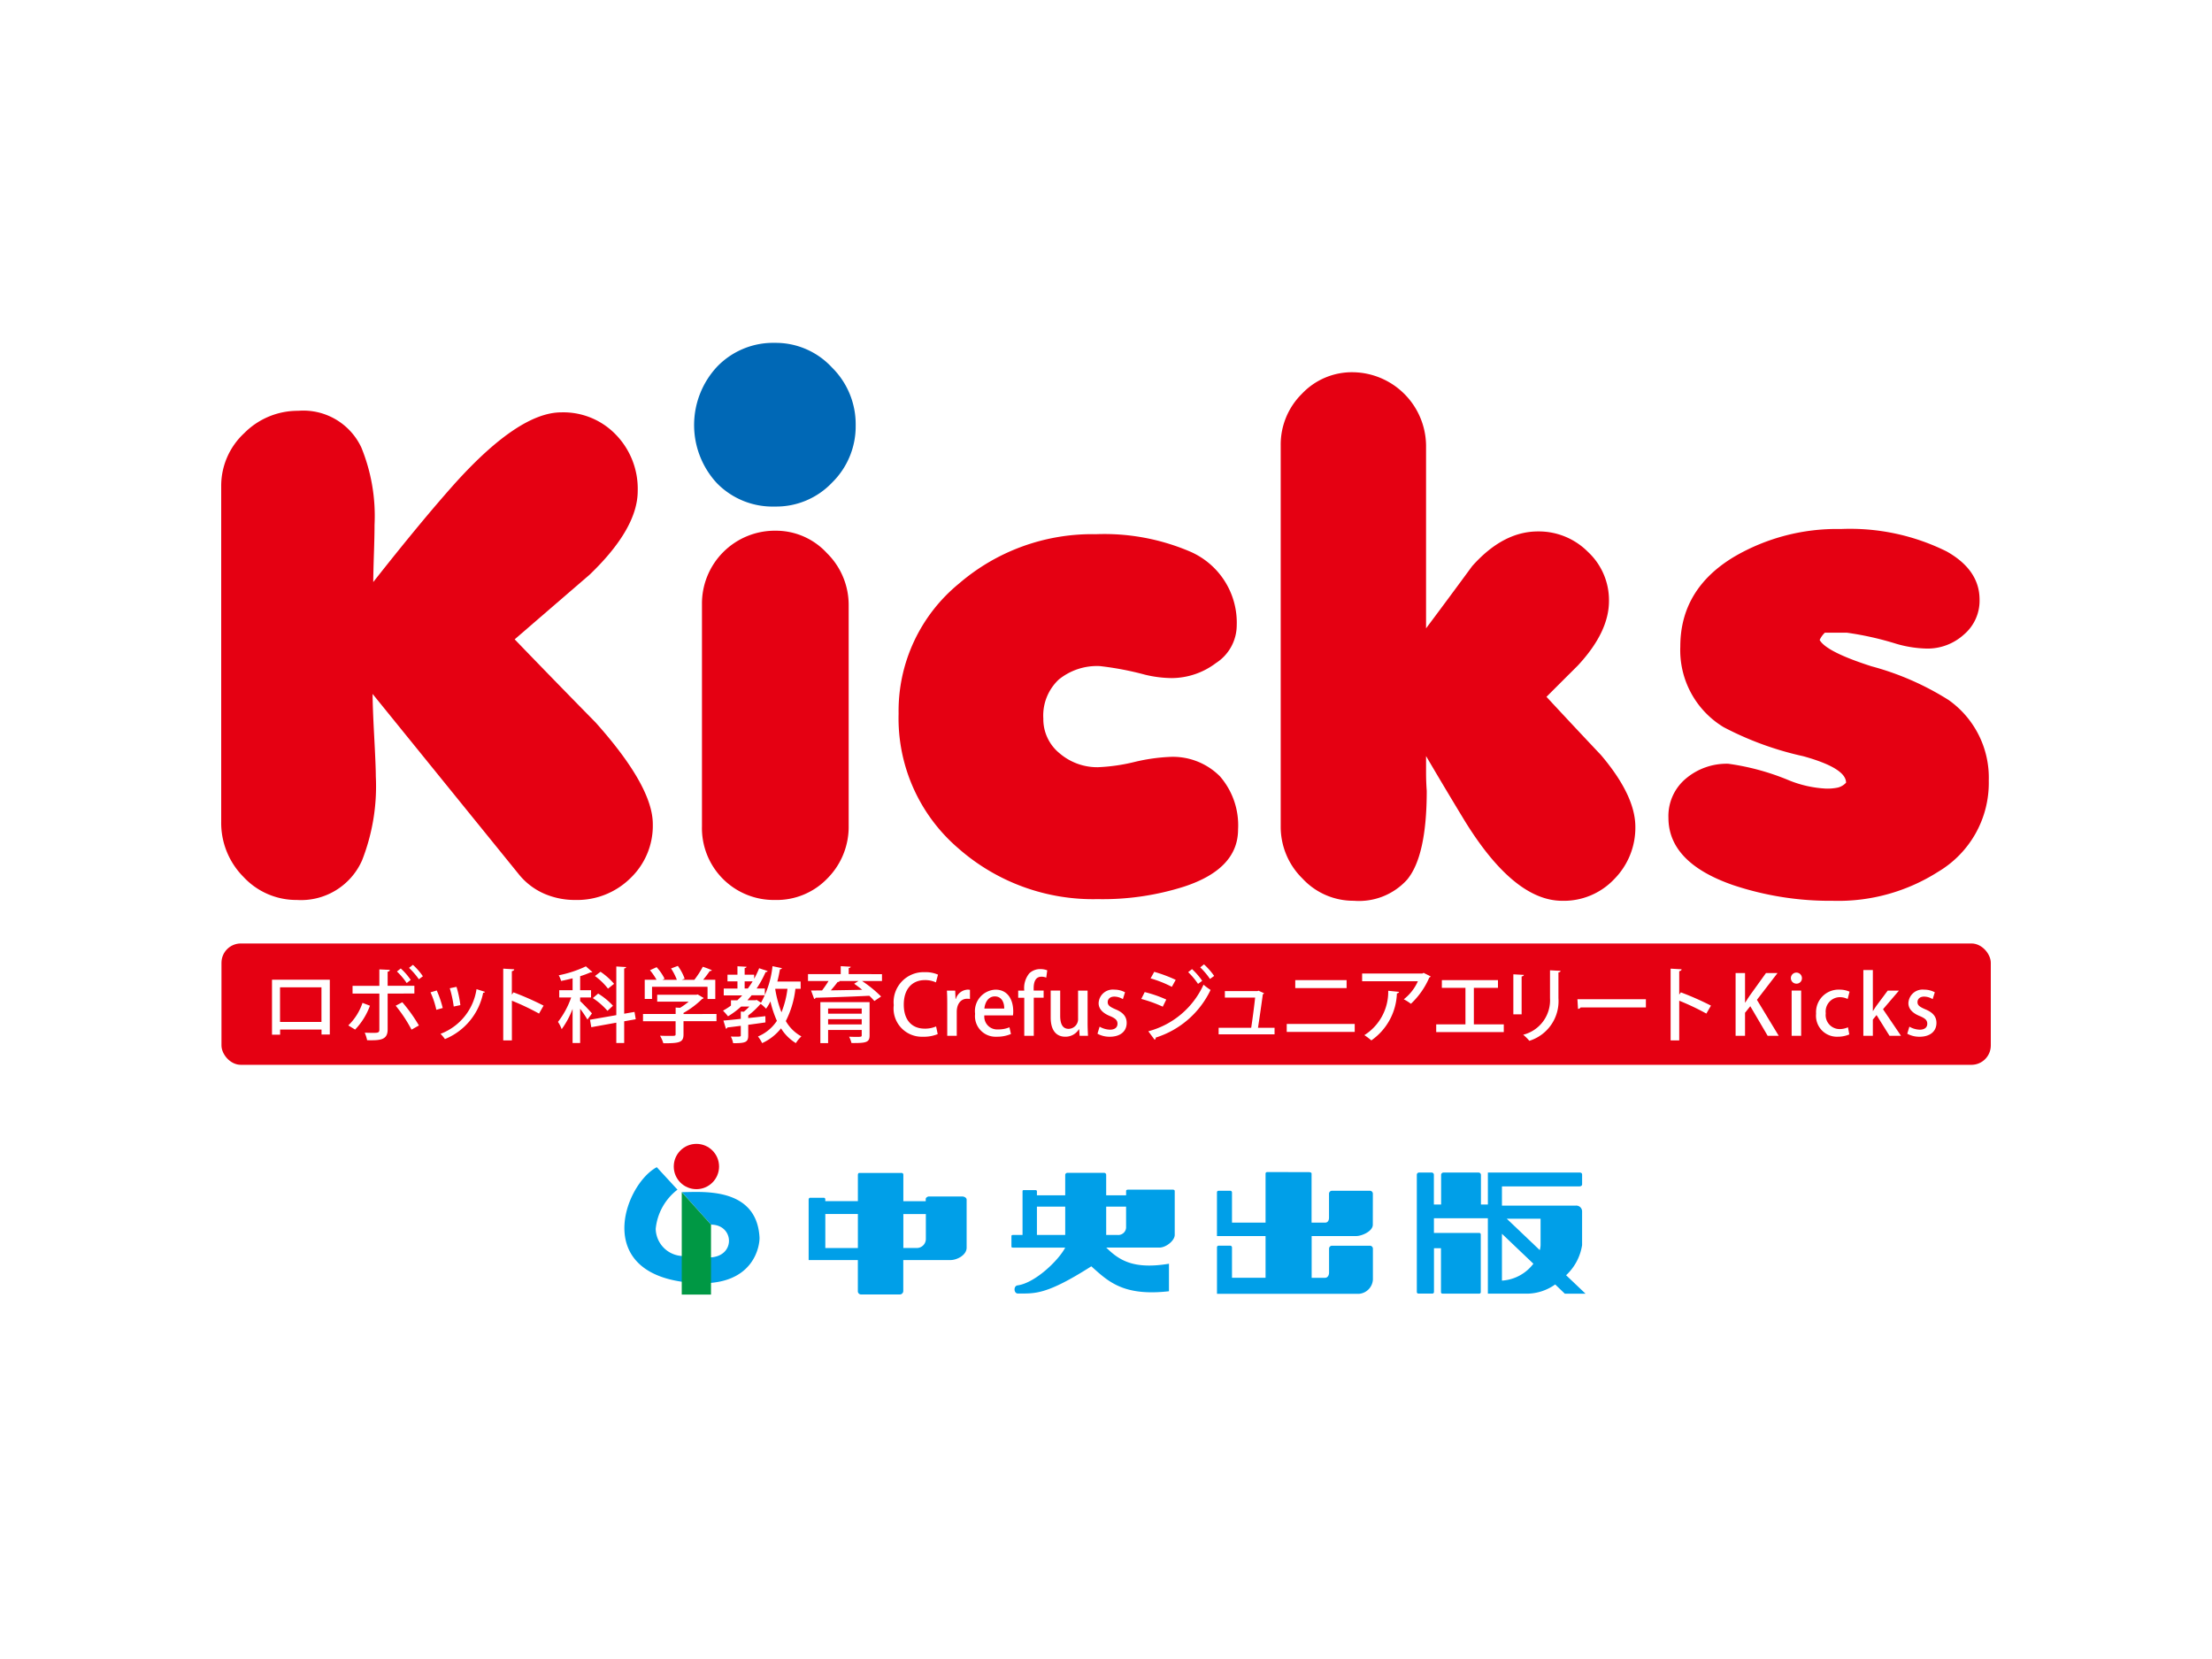 <svg xmlns="http://www.w3.org/2000/svg" viewBox="0 0 200 150"><rect x="0" y="0" width="200" height="150" fill="#333333" stroke="none"/><defs><style>.cls-1{fill:#fff;}.cls-2{fill:#e50012;}.cls-3{fill:#0068b6;}.cls-4{fill:#b4d68c;}.cls-5{fill:#009fe8;}.cls-6{fill:#009844;}</style></defs><title>movie_log</title><g id="レイヤー_2" data-name="レイヤー 2"><g id="レイヤー_1-2" data-name="レイヤー 1"><polygon class="cls-1" points="200 150 100 150 0 150 0 0 200 0 200 150"/><path class="cls-2" d="M52.006,81.371a6.961,6.961,0,0,1-2.8-.567A6.069,6.069,0,0,1,46.951,79.1L33.689,62.743q0,1.132.146,3.866t.144,3.574a18.327,18.327,0,0,1-1.248,7.62,6.029,6.029,0,0,1-5.886,3.568,6.51,6.51,0,0,1-4.826-2.08A6.918,6.918,0,0,1,20,74.3V43.977a6.485,6.485,0,0,1,2.08-4.81,6.8,6.8,0,0,1,4.882-2.024,5.79,5.79,0,0,1,5.712,3.325,16.381,16.381,0,0,1,1.19,7q0,.951-.06,2.728c-.037,1.187-.056,2-.056,2.43q4.4-5.587,7.435-8.977,5.763-6.368,9.571-6.365a6.581,6.581,0,0,1,4.939,2.026,7.023,7.023,0,0,1,1.967,5.074q0,3.4-4.348,7.576-3.385,2.916-6.777,5.847,3.618,3.754,7.313,7.512,5.179,5.793,5.176,9.194A6.554,6.554,0,0,1,57,79.4a6.86,6.86,0,0,1-5,1.971"/><path class="cls-3" d="M70.069,45.8a7.039,7.039,0,0,1-5.253-2.116,7.736,7.736,0,0,1,.029-10.539A7.029,7.029,0,0,1,70.069,31a6.916,6.916,0,0,1,5.142,2.214,7.208,7.208,0,0,1,2.156,5.249,7.119,7.119,0,0,1-2.124,5.162A6.956,6.956,0,0,1,70.069,45.8"/><path class="cls-2" d="M70.069,81.371a6.494,6.494,0,0,1-6.6-6.664V54.65a6.587,6.587,0,0,1,6.658-6.665,6.246,6.246,0,0,1,4.638,2.024,6.562,6.562,0,0,1,1.968,4.7V74.647a6.611,6.611,0,0,1-1.91,4.763,6.35,6.35,0,0,1-4.754,1.961"/><path class="cls-2" d="M99.333,81.293a18.42,18.42,0,0,1-12.669-4.578,15.474,15.474,0,0,1-5.416-12.189,14.874,14.874,0,0,1,5.471-11.771A18.444,18.444,0,0,1,99.09,48.3a19.724,19.724,0,0,1,8.444,1.542,7,7,0,0,1,4.286,6.716,4.069,4.069,0,0,1-1.876,3.39,6.688,6.688,0,0,1-4.01,1.362,10.717,10.717,0,0,1-2.382-.3,27.559,27.559,0,0,0-4.1-.784,5.474,5.474,0,0,0-3.719,1.213,4.463,4.463,0,0,0-1.4,3.536,3.972,3.972,0,0,0,1.488,3.15,5.231,5.231,0,0,0,3.448,1.243,16.71,16.71,0,0,0,3.271-.465,16.665,16.665,0,0,1,3.156-.464,5.994,5.994,0,0,1,4.61,1.758,6.747,6.747,0,0,1,1.636,4.793q0,3.572-4.88,5.173a24.238,24.238,0,0,1-7.727,1.134"/><path class="cls-2" d="M141.253,81.446q-4.347,0-8.8-7.2-1.784-2.935-3.514-5.885V69.9c0,.517.021,1.055.061,1.608q0,5.9-1.782,8.035a5.866,5.866,0,0,1-4.82,1.9,6.256,6.256,0,0,1-4.639-2.015,6.544,6.544,0,0,1-1.963-4.7V40.256a6.445,6.445,0,0,1,1.905-4.638,6.22,6.22,0,0,1,4.637-1.962,6.7,6.7,0,0,1,6.6,6.589V56.813c1.385-1.852,2.78-3.731,4.168-5.624,1.864-2.094,3.84-3.139,5.953-3.139a6.261,6.261,0,0,1,4.508,1.84,5.964,5.964,0,0,1,1.91,4.45c0,1.86-.927,3.8-2.8,5.817q-1.956,1.952-2.852,2.846,2.442,2.636,4.937,5.275,3.092,3.649,3.1,6.467a6.606,6.606,0,0,1-1.9,4.731,6.274,6.274,0,0,1-4.7,1.971"/><path class="cls-2" d="M165.781,81.446a27.648,27.648,0,0,1-9.1-1.425q-5.821-2.027-5.828-6.08a4.409,4.409,0,0,1,1.577-3.545,5.716,5.716,0,0,1,3.833-1.341,21.969,21.969,0,0,1,5.53,1.517,10.248,10.248,0,0,0,3.33.731,4.634,4.634,0,0,0,1.045-.093,1.5,1.5,0,0,0,.745-.444q0-1.317-3.868-2.392a28.709,28.709,0,0,1-7.2-2.626,8.13,8.13,0,0,1-3.919-7.287q0-5.2,4.868-8.121a18.371,18.371,0,0,1,9.644-2.508,19.628,19.628,0,0,1,9.575,2.029q2.974,1.677,2.971,4.361a4.013,4.013,0,0,1-1.424,3.16,4.893,4.893,0,0,1-3.33,1.26,10.609,10.609,0,0,1-2.74-.422,28.172,28.172,0,0,0-4.521-1.017H165a2.128,2.128,0,0,0-.474.661q.6,1.07,4.7,2.383a25.335,25.335,0,0,1,6.961,3.046,8.6,8.6,0,0,1,3.63,7.29,9.339,9.339,0,0,1-4.576,8.238,16.8,16.8,0,0,1-9.461,2.627"/><circle class="cls-2" cx="62.967" cy="105.472" r="2.048"/><path class="cls-4" d="M62.967,105.471"/><path class="cls-5" d="M64.286,110.726c2.129,0,2.258,2.935-.161,2.967a7.921,7.921,0,0,1-2.226-.129,2.517,2.517,0,0,1-2.613-2.452,5.09,5.09,0,0,1,1.968-3.548l-1.871-2.032c-2.967,1.58-6.031,10,3.58,10.482,5.351.269,5.74-3.566,5.709-4.129-.258-4.741-5.548-4.064-7.031-4.1Z"/><path class="cls-5" d="M81.671,116.721a.315.315,0,0,1-.347.318h-3.45a.291.291,0,0,1-.311-.318v-2.792H73.114v-5.458c0-.1.058-.174.127-.174h1.248a.133.133,0,0,1,.13.141v.167H76l.043,1.161H74.622l0,3.076h2.944v-3.076H76.039L76,108.605h1.566v-2.373c0-.08.04-.181.123-.181h3.8a.164.164,0,0,1,.188.181v2.376h.843l-.022,1.161h-.821v3.07h1.223a.818.818,0,0,0,.812-.828V109.77H82.492l.022-1.161H83.7v-.195c0-.145.195-.235.282-.235H86.98c.2,0,.419.112.419.292v4.34c0,.666-.861,1.118-1.461,1.118H81.671Z"/><path class="cls-5" d="M105.693,116.75v-2.488c-3.212.535-4.513-.318-5.671-1.461h4.807c.6,0,1.385-.629,1.385-1.147v-3.96c0-.13-.141-.134-.238-.134l-3.921,0c-.188,0-.237.043-.237.137v.378h-1.253l.014,1.026h1.237v1.924a.711.711,0,0,1-.752.636h-1.047V109.1h.563l-.014-1.026h-.55v-1.861a.185.185,0,0,0-.2-.17H96.507a.2.2,0,0,0-.195.17v1.861H94.543l.008,1.026h1.761v2.56H93.754l0-2.56h.8l-.008-1.026h-.792v-.356a.111.111,0,0,0-.112-.113H92.554c-.065,0-.1.034-.1.113v3.942h-.841c-.094,0-.163.011-.163.109v.929c0,.105.073.105.163.105h4.7c-.622,1.186-2.742,3.2-4.3,3.414-.4.047-.354.737.015.737,1.555,0,2.569.136,6.644-2.459C100.17,115.83,101.531,117.224,105.693,116.75Z"/><path class="cls-5" d="M124.124,110.732c0,.6-1,1.027-1.5,1.027h-4.029v3.776h1.2c.268,0,.373-.257.373-.47V112.88a.27.27,0,0,1,.235-.246h3.49a.27.27,0,0,1,.239.246V115.7a1.372,1.372,0,0,1-1.23,1.28H110.035v-4.187a.143.143,0,0,1,.135-.161h1.092a.164.164,0,0,1,.13.161v2.74h3.035v-3.774l-4.394,0v-3.935a.145.145,0,0,1,.137-.161h1.092a.165.165,0,0,1,.13.161v2.722h3.035l0-4.443c0-.055.046-.131.167-.131l3.74.008c.118,0,.253.036.253.123v4.441h1.226c.268,0,.351-.235.351-.449v-2.184a.271.271,0,0,1,.235-.246h3.49a.27.27,0,0,1,.239.246Z"/><path class="cls-5" d="M135.8,112.779v-1.226l2.843,2.708a3.875,3.875,0,0,1-2.843,1.527v-3.009l-1.273.007v4.182h3.544a4.456,4.456,0,0,0,2.543-.833l.868.833h1.873L141.6,115.3a4.691,4.691,0,0,0,1.447-2.72v-3.038a.526.526,0,0,0-.565-.536h-4.767l.029,1.187h1.548v2.387a1.886,1.886,0,0,1-.072.452l-2.984-2.839h1.508l-.029-1.187H135.8v-1.736h6.974c.155,0,.274-.058.274-.188v-.868c0-.158-.094-.2-.274-.2h-8.246v2.893H133.9v-2.676a.213.213,0,0,0-.214-.213h-3.176a.21.21,0,0,0-.21.213v2.676h-.655v-2.691a.2.2,0,0,0-.2-.2h-1.142a.2.2,0,0,0-.2.2v10.6a.145.145,0,0,0,.145.146h1.261a.146.146,0,0,0,.145-.146v-3.957h.633v3.975a.13.13,0,0,0,.131.13h3.336a.133.133,0,0,0,.132-.133l0-5.208a.142.142,0,0,0-.14-.148H129.65V110.15h4.876v2.637Z"/><polygon class="cls-6" points="64.286 110.726 64.286 117.048 61.641 117.048 61.641 107.791 64.286 110.726"/><rect class="cls-2" x="20.025" y="85.304" width="159.975" height="10.973" rx="1.75" ry="1.75"/><path class="cls-1" d="M29.82,88.582v4.953h-.749V93.09H25.327v.46h-.734V88.582ZM29.064,92.4V89.272H25.319V92.4Z"/><path class="cls-1" d="M33.449,90.933a6.181,6.181,0,0,1-1.342,2.158l-.615-.378a5.044,5.044,0,0,0,1.283-2.039Zm1.6-1.1V93.09c0,.986-.749.979-1.854.964a3.755,3.755,0,0,0-.215-.682c.223.008.5.015.712.015.452,0,.608,0,.608-.282v-3.27H31.877v-.7H34.3V87.648l.949.045c-.014.081-.066.148-.2.163v1.275h2.417v.7Zm1.327.786a13.94,13.94,0,0,1,1.5,2.1l-.667.378a12.872,12.872,0,0,0-1.432-2.165Zm-.141-3.055a5.712,5.712,0,0,1,.9,1.038l-.364.282a6.2,6.2,0,0,0-.882-1.046Zm1.1-.327a5.752,5.752,0,0,1,.9,1.031l-.364.274a6.449,6.449,0,0,0-.889-1.031Z"/><path class="cls-1" d="M39.488,89.553a9.359,9.359,0,0,1,.541,1.587l-.578.163a7.578,7.578,0,0,0-.526-1.58Zm4.367.126a.175.175,0,0,1-.17.081,5.727,5.727,0,0,1-3.456,4.19,3.3,3.3,0,0,0-.4-.475,5.115,5.115,0,0,0,3.256-4.041Zm-2.58-.452a9.542,9.542,0,0,1,.349,1.653l-.6.126a10.291,10.291,0,0,0-.356-1.653Z"/><path class="cls-1" d="M48.737,91.644a22.014,22.014,0,0,0-2.454-1.164v3.589H45.5V87.581l.994.059c-.007.082-.074.141-.215.171v2.121l.148-.208a26,26,0,0,1,2.721,1.2Z"/><path class="cls-1" d="M52.455,90.517c.23.2.919.927,1.067,1.112l-.408.556a10.863,10.863,0,0,0-.66-.979v3.1h-.683V91.222a7.766,7.766,0,0,1-.986,1.832,3.071,3.071,0,0,0-.334-.66,7.755,7.755,0,0,0,1.194-2.21H50.564v-.652h1.208V88.456c-.349.089-.7.17-1.038.237a2.538,2.538,0,0,0-.215-.512,10.337,10.337,0,0,0,2.454-.808l.586.512c-.03.03-.06.03-.163.03a8.25,8.25,0,0,1-.941.349v1.268h.986v.652h-.986Zm5.027,1.639-1.046.185v1.965h-.712V92.467l-2.261.408-.119-.675,2.38-.415v-4.4l.89.052c-.007.067-.059.111-.178.126v4.093l.934-.163Zm-3.4-2.321a6.275,6.275,0,0,1,1.342,1.1l-.5.46A6.431,6.431,0,0,0,53.6,90.243Zm.215-1.972a6.157,6.157,0,0,1,1.224,1.09l-.549.437a5.789,5.789,0,0,0-1.179-1.142Z"/><path class="cls-1" d="M64.782,91.681v.652H61.8v1.194c0,.741-.386.8-1.824.8a3.082,3.082,0,0,0-.3-.682c.319.015.637.015.875.015.5,0,.534,0,.534-.156V92.334H58.138v-.652h2.951V91.1l.4.022a5.916,5.916,0,0,0,.778-.556H59.421v-.623h3.544l.119-.03.542.326a.248.248,0,0,1-.141.081A7.968,7.968,0,0,1,61.8,91.585v.1ZM58.954,89.22v1.1h-.66V88.589h1.068a5.8,5.8,0,0,0-.593-.867l.6-.274a4.471,4.471,0,0,1,.719,1.046l-.2.1H61.2a5.248,5.248,0,0,0-.526-1.031l.615-.23a4.644,4.644,0,0,1,.616,1.157l-.26.1H62.78a7.925,7.925,0,0,0,.763-1.179,7.458,7.458,0,0,1,.816.311c-.03.059-.089.082-.185.074a9.4,9.4,0,0,1-.6.793h1.1v1.735h-.7v-1.1Z"/><path class="cls-1" d="M72.393,89.405h-.475a8.5,8.5,0,0,1-.868,2.914,3.611,3.611,0,0,0,1.409,1.387,2.841,2.841,0,0,0-.5.608,4.049,4.049,0,0,1-1.342-1.335,4.606,4.606,0,0,1-1.706,1.335,3.391,3.391,0,0,0-.378-.6A3.8,3.8,0,0,0,70.243,92.3a9.93,9.93,0,0,1-.586-1.757,4.3,4.3,0,0,1-.393.66,3.37,3.37,0,0,0-.475-.43.292.292,0,0,1-.037.008,7.019,7.019,0,0,1-1.1,1.031v.237c.5-.052,1.038-.111,1.55-.17l.007.564c-.519.074-1.053.148-1.557.215v.964c0,.615-.245.7-1.365.7a2.059,2.059,0,0,0-.207-.6c.9.022.9.007.9-.111v-.86c-.459.059-.882.111-1.216.148a.158.158,0,0,1-.126.118l-.23-.741c.423-.037.971-.089,1.572-.156v-.66l.274.015a4.94,4.94,0,0,0,.5-.467H67.01a7.567,7.567,0,0,1-1.186.883,5.735,5.735,0,0,0-.452-.512,6.224,6.224,0,0,0,.719-.46v-.475h.571q.233-.211.445-.445H65.438v-.616h1.239V88.73h-.9v-.6h.9v-.764l.823.045c-.008.059-.052.1-.171.119v.6h.86v.363a8.534,8.534,0,0,0,.452-.949l.771.26a.17.17,0,0,1-.185.081,9.6,9.6,0,0,1-.816,1.49h.742v.616H67.959q-.189.233-.378.445h.734l.1-.03.393.252a8.568,8.568,0,0,0,1.038-3.3l.853.178c-.022.059-.074.1-.178.1-.067.371-.141.749-.238,1.112h2.106Zm-5.065-.03h.289c.148-.207.3-.422.431-.645h-.719Zm2.773.03-.007.037a10.2,10.2,0,0,0,.563,2.084,8.279,8.279,0,0,0,.542-2.121Z"/><path class="cls-1" d="M79.745,88.078V88.7h-1.8a10.952,10.952,0,0,1,1.72,1.4l-.608.408a5.3,5.3,0,0,0-.459-.475c-1.787.089-3.655.148-4.857.178a.148.148,0,0,1-.126.111l-.282-.764.994-.007a9.525,9.525,0,0,0,.586-.853H73.056v-.623h2.959v-.719l.9.052c-.008.067-.06.1-.178.126v.542Zm-1.12,2.528v3c0,.638-.282.712-1.639.7a2.435,2.435,0,0,0-.215-.571c.2.007.415.015.593.015.511,0,.549,0,.549-.148v-.475h-3.04v1.186h-.7V90.606Zm-.712.578h-3.04v.467h3.04Zm-3.04,1.438h3.04v-.475h-3.04Zm1-3.923.045.015c-.03.052-.089.074-.186.074-.163.223-.385.5-.615.756.875-.015,1.868-.03,2.84-.052-.244-.2-.5-.386-.727-.549l.393-.245Z"/><path class="cls-1" d="M84.783,93.5a3.263,3.263,0,0,1-1.335.237,2.555,2.555,0,0,1-2.639-2.855A2.709,2.709,0,0,1,83.6,87.9a2.756,2.756,0,0,1,1.209.223l-.186.7a2.34,2.34,0,0,0-.994-.207c-1.1,0-1.913.741-1.913,2.217,0,1.394.727,2.173,1.9,2.173a2.534,2.534,0,0,0,1.023-.2Z"/><path class="cls-1" d="M87.7,90.324a1.279,1.279,0,0,0-.252-.022c-.578,0-.942.475-.942,1.186v2.165h-.86v-2.84c0-.475-.007-.868-.03-1.246h.749l.03.749h.03a1.175,1.175,0,0,1,1.061-.838.989.989,0,0,1,.215.022Z"/><path class="cls-1" d="M91.407,93.491a3.194,3.194,0,0,1-1.3.245,1.862,1.862,0,0,1-1.943-2.069,1.942,1.942,0,0,1,1.839-2.187c1.15,0,1.609.956,1.609,1.965a2.539,2.539,0,0,1-.022.363H89a1.161,1.161,0,0,0,1.239,1.268,2.548,2.548,0,0,0,1.031-.193Zm-.608-2.3c.008-.489-.192-1.1-.853-1.1-.63,0-.9.623-.942,1.1Z"/><path class="cls-1" d="M92.61,89.568A2.1,2.1,0,0,1,93.07,88a1.42,1.42,0,0,1,.994-.378,1.673,1.673,0,0,1,.623.111l-.089.66a1.089,1.089,0,0,0-.438-.082c-.534,0-.7.482-.7,1.031v.223h.9v.645H93.47v3.441h-.86V90.213h-.549v-.645Z"/><path class="cls-1" d="M98.336,92.482c0,.46.022.845.037,1.172h-.756l-.045-.593H97.55a1.423,1.423,0,0,1-1.231.675c-.7,0-1.32-.437-1.32-1.743V89.561h.86v2.291c0,.7.2,1.172.763,1.172a.875.875,0,0,0,.853-.927V89.568h.86Z"/><path class="cls-1" d="M101.526,90.339a1.487,1.487,0,0,0-.778-.23c-.385,0-.593.223-.593.5s.186.423.683.638c.675.274,1.031.645,1.031,1.238,0,.786-.6,1.253-1.527,1.253a2.262,2.262,0,0,1-1.113-.274l.193-.638a1.985,1.985,0,0,0,.934.274c.46,0,.683-.222.683-.534s-.171-.482-.66-.69c-.727-.289-1.046-.7-1.046-1.172a1.28,1.28,0,0,1,1.416-1.224,2.033,2.033,0,0,1,.971.237Z"/><path class="cls-1" d="M103.5,89.7a11.061,11.061,0,0,1,1.95.675l-.319.645a12,12,0,0,0-1.943-.7Zm.326,3.544a7.615,7.615,0,0,0,4.991-4.212,6.184,6.184,0,0,0,.637.475,8.2,8.2,0,0,1-4.96,4.308.18.18,0,0,1-.1.193Zm.534-5.376a12.7,12.7,0,0,1,1.943.727l-.349.63a10.577,10.577,0,0,0-1.921-.764Zm3.418-.245a6,6,0,0,1,.92,1.06l-.378.274a6.632,6.632,0,0,0-.89-1.06Zm1.082-.43a6.418,6.418,0,0,1,.92,1.046l-.378.274a6.48,6.48,0,0,0-.882-1.046Z"/><path class="cls-1" d="M115.241,92.927v.593h-5.057v-.593h2.944c.111-.712.282-2.017.356-2.729h-2.736v-.586h2.944l.1-.037.5.23a.194.194,0,0,1-.111.089c-.1.741-.319,2.284-.438,3.033Z"/><path class="cls-1" d="M122.488,92.579V93.3h-6.147v-.719Zm-.734-3.96v.719h-4.642v-.719Z"/><path class="cls-1" d="M129.357,88.285a.242.242,0,0,1-.126.1,7.089,7.089,0,0,1-1.661,2.373,4.581,4.581,0,0,0-.645-.408,4.256,4.256,0,0,0,1.275-1.631h-5.042v-.7h5.457l.1-.059Zm-2.862,1.394c-.014.074-.081.126-.193.141a5.4,5.4,0,0,1-2.313,4.249,5.371,5.371,0,0,0-.63-.475,4.632,4.632,0,0,0,2.158-4.012Z"/><path class="cls-1" d="M130.368,88.619h5.072v.7h-2.18v3.3h2.706v.7h-6.11v-.7H132.5v-3.3h-2.135Z"/><path class="cls-1" d="M136.83,91.711V88.093l.949.052c-.007.067-.074.126-.2.141v3.426Zm4.271-3.93c-.007.074-.067.126-.193.141v2.336a3.752,3.752,0,0,1-2.632,3.848,4.378,4.378,0,0,0-.556-.549,3.211,3.211,0,0,0,2.425-3.3V87.729Z"/><path class="cls-1" d="M142.624,90.347h6.191v.742h-5.9a.309.309,0,0,1-.237.133Z"/><path class="cls-1" d="M154.283,91.644a22.014,22.014,0,0,0-2.454-1.164v3.589h-.779V87.581l.994.059c-.007.082-.074.141-.215.171v2.121l.148-.208a25.946,25.946,0,0,1,2.721,1.2Z"/><path class="cls-1" d="M160.826,93.654h-1l-1.572-2.677-.475.593v2.084h-.853V87.981h.853v2.662h.022c.133-.223.274-.43.408-.63l1.461-2.032h1.045L158.854,90.4Z"/><path class="cls-1" d="M162.423,88.938a.5.5,0,1,1,.5-.5A.483.483,0,0,1,162.423,88.938Zm.43,4.716h-.86V89.561h.86Z"/><path class="cls-1" d="M167.207,93.528a2.647,2.647,0,0,1-1.053.208,1.891,1.891,0,0,1-1.95-2.084,2.035,2.035,0,0,1,2.113-2.173,2.189,2.189,0,0,1,.912.185l-.171.66a1.6,1.6,0,0,0-.734-.163,1.293,1.293,0,0,0-1.246,1.454,1.267,1.267,0,0,0,1.238,1.431,1.864,1.864,0,0,0,.771-.163Z"/><path class="cls-1" d="M171.88,93.654h-1.038l-1.172-1.876-.334.408v1.468h-.86V87.707h.86v3.7h.015c.1-.156.207-.334.311-.475l1.016-1.364h1.016l-1.439,1.683Z"/><path class="cls-1" d="M174.743,90.339a1.487,1.487,0,0,0-.778-.23c-.385,0-.593.223-.593.5s.186.423.683.638c.675.274,1.031.645,1.031,1.238,0,.786-.6,1.253-1.527,1.253a2.262,2.262,0,0,1-1.113-.274l.193-.638a1.985,1.985,0,0,0,.934.274c.46,0,.683-.222.683-.534s-.171-.482-.66-.69c-.727-.289-1.046-.7-1.046-1.172a1.28,1.28,0,0,1,1.416-1.224,2.033,2.033,0,0,1,.971.237Z"/></g></g></svg>